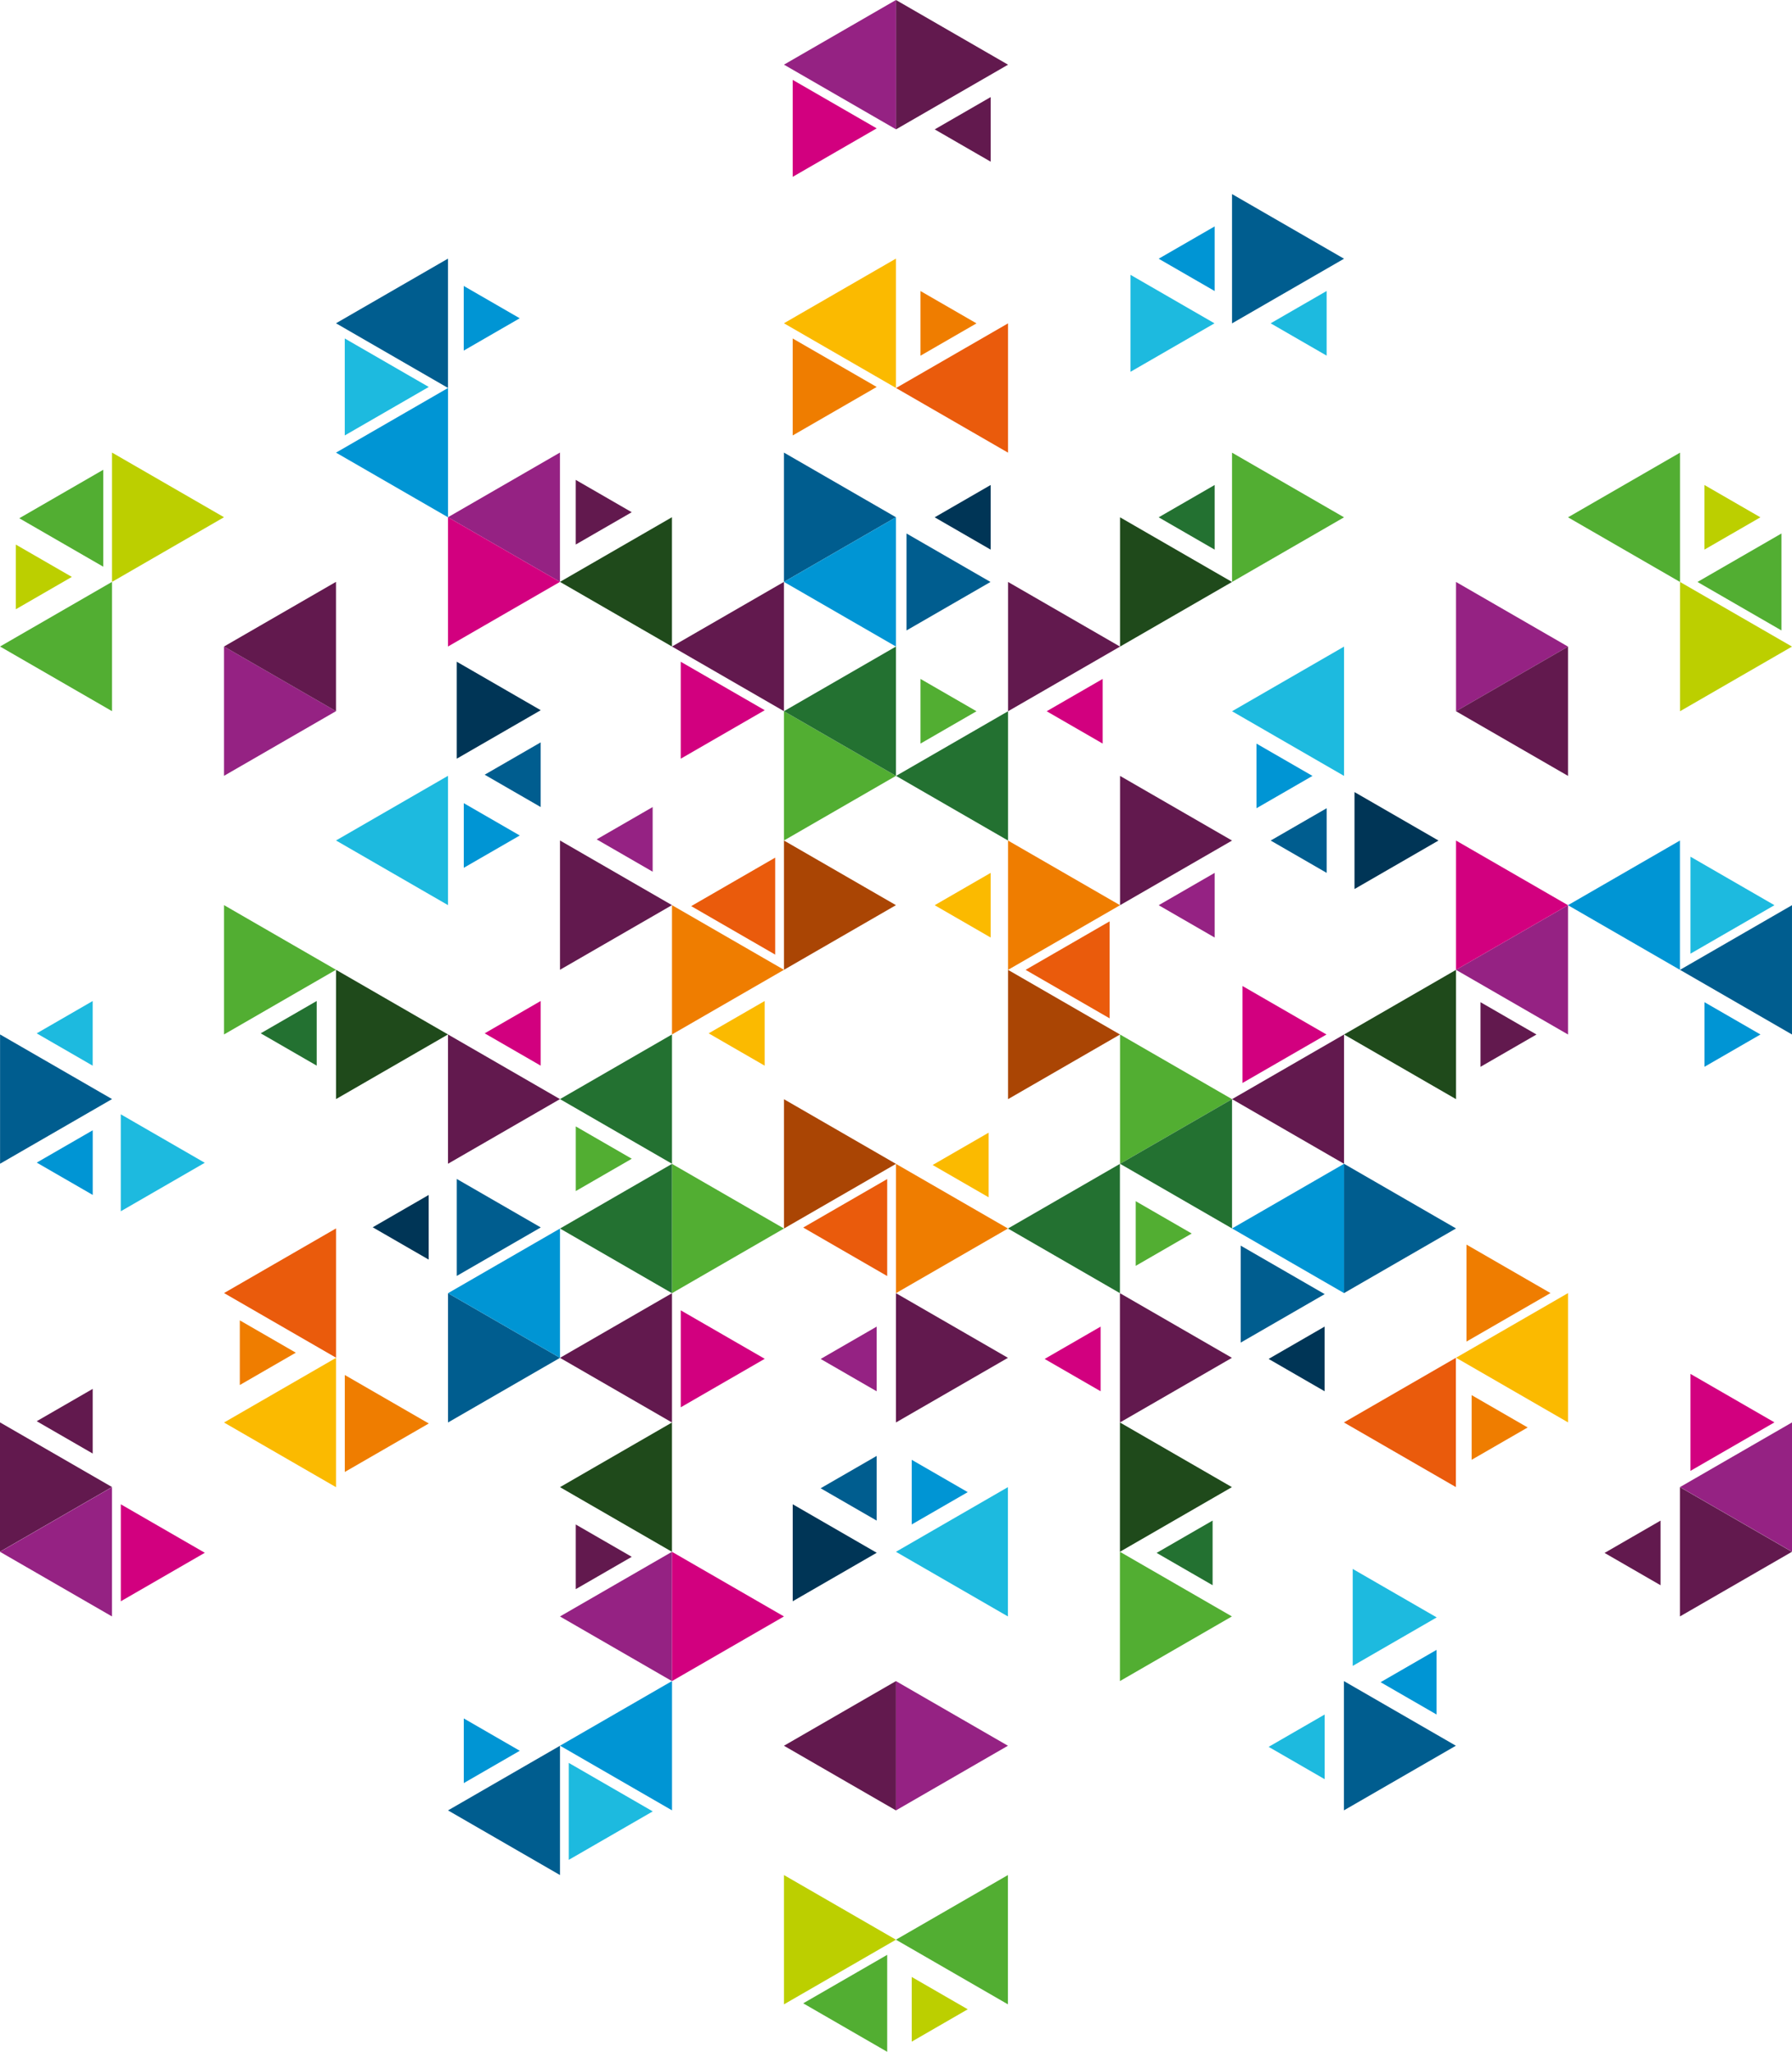 <svg xmlns="http://www.w3.org/2000/svg" viewBox="0 0 1205.69 1380.63"><defs><style>.d{fill:#62194e;}.d,.e,.f,.g,.h,.i,.j,.k,.l,.m,.n,.o,.p,.q,.r{fill-rule:evenodd;}.e{fill:#52ae32;}.f{fill:#237131;}.g{fill:#1dbadf;}.h{fill:#1f4a1b;}.i{fill:#aa4504;}.j{fill:#bccf00;}.k{fill:#d2007f;}.l{fill:#952283;}.m{fill:#ef7d00;}.n{fill:#ea5b0c;}.o{fill:#fbba00;}.p{fill:#005d8f;}.q{fill:#003556;}.r{fill:#0095d4;}</style></defs><g id="a"></g><g id="b"><g id="c"><g><polygon class="e" points="619.33 456.84 619.33 500.34 657 478.59 619.33 456.84"></polygon><polygon class="p" points="609.91 358.97 609.91 424.22 666.42 391.59 609.91 358.97"></polygon><polygon class="m" points="619.33 195.84 619.33 239.34 657 217.59 619.33 195.84"></polygon><polygon class="i" points="678.23 652.6 678.23 739.6 753.57 696.1 678.23 652.6"></polygon><polygon class="m" points="678.23 565.6 678.23 652.6 753.57 609.1 678.23 565.6"></polygon><polygon class="d" points="753.58 435.08 678.24 391.59 678.24 478.59 753.58 435.08"></polygon><polygon class="e" points="753.58 696.1 753.58 783.1 828.93 739.6 753.58 696.1"></polygon><polygon class="d" points="828.94 565.6 753.59 522.1 753.59 609.1 828.94 565.6"></polygon><polygon class="h" points="753.58 348.09 753.58 435.09 828.93 391.59 753.58 348.09"></polygon><polygon class="e" points="828.93 304.59 828.94 391.59 904.28 348.09 828.93 304.59"></polygon><polygon class="k" points="835.97 663.47 835.97 728.72 892.48 696.1 835.97 663.47"></polygon><polygon class="r" points="883.05 522.1 845.37 500.35 845.38 543.85 883.05 522.1"></polygon><polygon class="p" points="904.29 783.1 904.29 870.1 979.64 826.6 904.29 783.1"></polygon><polygon class="q" points="911.33 532.97 911.33 598.22 967.84 565.59 911.33 532.97"></polygon><polygon class="d" points="996.1 674.35 996.1 717.85 1033.77 696.1 996.1 674.35"></polygon><polygon class="l" points="979.64 391.59 979.65 478.59 1054.99 435.09 979.64 391.59"></polygon><polygon class="d" points="1055 522.09 1055 435.09 979.65 478.59 1055 522.09"></polygon><polygon class="l" points="1055 696.1 1055 609.1 979.65 652.6 1055 696.1"></polygon><polygon class="r" points="1054.95 609.09 1130.29 652.59 1130.29 565.59 1054.95 609.09"></polygon><polygon class="k" points="979.64 652.6 979.65 565.6 1054.99 609.1 979.64 652.6"></polygon><polygon class="o" points="1055 957.1 1055 870.1 979.65 913.6 1055 957.1"></polygon><polygon class="r" points="1146.79 674.34 1146.79 717.84 1184.47 696.09 1146.79 674.34"></polygon><polygon class="j" points="1130.34 391.58 1130.34 478.59 1205.68 435.08 1130.34 391.58"></polygon><polygon class="e" points="1130.34 391.59 1130.34 304.59 1054.99 348.09 1130.34 391.59"></polygon><polygon class="j" points="1146.75 326.34 1146.75 369.84 1184.42 348.09 1146.75 326.34"></polygon><polygon class="e" points="1198.61 424.22 1198.61 358.97 1142.1 391.59 1198.61 424.22"></polygon><polygon class="p" points="1130.34 652.59 1205.68 696.09 1205.68 609.09 1130.34 652.59"></polygon><polygon class="g" points="1137.37 641.72 1137.38 576.46 1193.88 609.09 1137.37 641.72"></polygon><polygon class="g" points="817.13 217.56 760.62 184.93 760.62 250.18 817.13 217.56"></polygon><polygon class="g" points="854.91 217.55 892.58 239.3 892.58 195.8 854.91 217.55"></polygon><polygon class="p" points="828.94 217.59 904.28 174.09 828.93 130.59 828.94 217.59"></polygon><polygon class="r" points="817.25 152.34 817.25 195.84 779.57 174.09 817.25 152.34"></polygon><polygon class="k" points="1137.37 924.47 1137.37 989.72 1193.88 957.09 1137.37 924.47"></polygon><polygon class="l" points="1205.69 1044.13 1205.69 957.13 1130.35 1000.63 1205.69 1044.13"></polygon><polygon class="d" points="666.56 108.81 628.89 87.06 666.56 65.31 666.56 108.81"></polygon><polygon class="d" points="602.88 .03 678.23 43.53 602.88 87.03 602.88 .03"></polygon><polygon class="m" points="986.68 837.47 986.68 902.72 1043.19 870.09 986.68 837.47"></polygon><polygon class="h" points="979.65 739.6 979.64 652.6 904.3 696.1 979.65 739.6"></polygon><polygon class="g" points="904.29 522.09 904.29 435.09 828.95 478.59 904.29 522.09"></polygon><polygon class="p" points="892.6 587.34 892.6 543.84 854.93 565.59 892.6 587.34"></polygon><polygon class="d" points="904.29 783.1 904.29 696.1 828.95 739.6 904.29 783.1"></polygon><polygon class="r" points="904.29 870.1 904.29 783.1 828.95 826.6 904.29 870.1"></polygon><polygon class="f" points="817.25 369.84 817.25 326.34 779.58 348.09 817.25 369.84"></polygon><polygon class="l" points="817.25 630.85 817.25 587.34 779.58 609.1 817.25 630.85"></polygon><polygon class="f" points="828.94 826.6 828.94 739.6 753.59 783.1 828.94 826.6"></polygon><polygon class="k" points="741.89 500.34 741.89 456.84 704.22 478.59 741.89 500.34"></polygon><polygon class="n" points="746.55 685.22 746.55 619.97 690.04 652.6 746.55 685.22"></polygon><polygon class="n" points="602.87 261.09 678.22 304.59 678.22 217.59 602.87 261.09"></polygon><polygon class="q" points="628.87 348.09 666.54 369.84 666.54 326.34 628.87 348.09"></polygon><polygon class="f" points="602.88 522.09 678.23 565.59 678.23 478.59 602.88 522.09"></polygon><polygon class="o" points="666.54 630.85 666.54 587.34 628.87 609.1 666.54 630.85"></polygon><polygon class="e" points="387.39 801.45 425.06 779.7 387.39 757.95 387.39 801.45"></polygon><polygon class="p" points="307.33 858.55 363.84 825.92 307.33 793.3 307.33 858.55"></polygon><polygon class="m" points="161.35 931.96 199.02 910.2 161.35 888.45 161.35 931.96"></polygon><polygon class="i" points="527.47 652.57 602.81 609.07 527.46 565.57 527.47 652.57"></polygon><polygon class="m" points="452.12 696.07 527.46 652.57 452.12 609.07 452.12 696.07"></polygon><polygon class="d" points="301.42 696.07 301.42 783.07 376.76 739.57 301.42 696.07"></polygon><polygon class="e" points="527.46 565.56 602.81 522.06 527.46 478.56 527.46 565.56"></polygon><polygon class="d" points="376.77 565.55 376.77 652.55 452.11 609.05 376.77 565.55"></polygon><polygon class="h" points="226.08 739.56 301.42 696.06 226.08 652.56 226.08 739.56"></polygon><polygon class="e" points="150.73 696.06 226.07 652.55 150.73 609.05 150.73 696.06"></polygon><polygon class="k" points="458.01 510.52 514.52 477.89 458.01 445.27 458.01 510.52"></polygon><polygon class="r" points="312.04 540.44 312.04 583.94 349.71 562.19 312.04 540.44"></polygon><polygon class="p" points="527.45 391.54 602.8 348.04 527.45 304.54 527.45 391.54"></polygon><polygon class="q" points="307.32 510.51 363.82 477.89 307.32 445.26 307.32 510.51"></polygon><polygon class="d" points="387.37 366.41 425.04 344.66 387.37 322.91 387.37 366.41"></polygon><polygon class="l" points="150.72 522.04 226.06 478.53 150.72 435.03 150.72 522.04"></polygon><polygon class="d" points="226.06 391.52 150.72 435.03 226.06 478.53 226.06 391.52"></polygon><polygon class="l" points="376.75 304.52 301.41 348.03 376.75 391.52 376.75 304.52"></polygon><polygon class="r" points="301.43 348.07 301.43 261.07 226.08 304.57 301.43 348.07"></polygon><polygon class="k" points="376.76 391.53 301.41 435.03 301.41 348.03 376.76 391.53"></polygon><polygon class="o" points="602.79 174.02 527.44 217.52 602.79 261.02 602.79 174.02"></polygon><polygon class="r" points="312.01 235.91 349.68 214.16 312.01 192.41 312.01 235.91"></polygon><polygon class="j" points="75.37 391.54 150.71 348.03 75.37 304.53 75.37 391.54"></polygon><polygon class="e" points="75.37 391.53 .03 435.03 75.37 478.53 75.37 391.53"></polygon><polygon class="j" points="10.66 409.95 48.33 388.19 10.66 366.45 10.66 409.95"></polygon><polygon class="e" points="69.49 316.09 12.98 348.72 69.49 381.34 69.49 316.09"></polygon><polygon class="p" points="301.4 261.03 301.4 174.03 226.06 217.53 301.4 261.03"></polygon><polygon class="g" points="288.47 260.38 231.96 293 231.96 227.75 288.47 260.38"></polygon><polygon class="g" points="81.26 749.8 81.26 815.05 137.77 782.42 81.26 749.8"></polygon><polygon class="g" points="62.36 717.08 62.36 673.58 24.69 695.33 62.36 717.08"></polygon><polygon class="p" points="75.38 739.55 .04 696.06 .04 783.06 75.38 739.55"></polygon><polygon class="r" points="24.72 782.3 62.39 760.55 62.39 804.05 24.72 782.3"></polygon><polygon class="k" points="533.34 119 589.85 86.37 533.34 53.75 533.34 119"></polygon><polygon class="l" points="602.81 0 527.47 43.5 602.81 87 602.81 0"></polygon><polygon class="d" points="62.37 934.56 62.37 978.06 24.69 956.31 62.37 934.56"></polygon><polygon class="d" points="0 1044.1 0 957.1 75.35 1000.6 0 1044.1"></polygon><polygon class="m" points="533.34 293.01 589.85 260.38 533.34 227.76 533.34 293.01"></polygon><polygon class="h" points="452.1 348.03 376.76 391.53 452.1 435.03 452.1 348.03"></polygon><polygon class="g" points="301.41 522.04 226.07 565.54 301.41 609.04 301.41 522.04"></polygon><polygon class="p" points="363.77 499.54 326.1 521.29 363.77 543.04 363.77 499.54"></polygon><polygon class="d" points="527.45 391.54 452.11 435.04 527.45 478.54 527.45 391.54"></polygon><polygon class="r" points="602.8 348.04 527.45 391.54 602.8 435.04 602.8 348.04"></polygon><polygon class="f" points="213.08 673.55 175.41 695.3 213.08 717.05 213.08 673.55"></polygon><polygon class="l" points="439.12 543.05 401.45 564.8 439.12 586.55 439.12 543.05"></polygon><polygon class="f" points="602.8 435.05 527.46 478.55 602.8 522.05 602.8 435.05"></polygon><polygon class="k" points="363.78 673.56 326.1 695.31 363.78 717.06 363.78 673.56"></polygon><polygon class="n" points="521.56 577.09 465.05 609.72 521.56 642.34 521.56 577.09"></polygon><polygon class="n" points="226.09 913.58 226.09 826.58 150.74 870.08 226.09 913.58"></polygon><polygon class="q" points="288.44 847.57 288.43 804.07 250.76 825.82 288.44 847.57"></polygon><polygon class="f" points="452.12 783.07 452.12 696.07 376.77 739.57 452.12 783.07"></polygon><polygon class="o" points="514.47 673.57 476.8 695.32 514.47 717.07 514.47 673.57"></polygon><polygon class="e" points="801.8 830.01 764.13 808.26 764.13 851.77 801.8 830.01"></polygon><polygon class="p" points="891.27 870.8 834.76 838.17 834.76 903.42 891.27 870.8"></polygon><polygon class="m" points="1027.84 960.52 990.16 938.77 990.16 982.27 1027.84 960.52"></polygon><polygon class="i" points="602.82 783.15 527.47 739.65 527.48 826.65 602.82 783.15"></polygon><polygon class="m" points="678.17 826.65 602.82 783.15 602.82 870.15 678.17 826.65"></polygon><polygon class="d" points="753.52 957.16 828.86 913.66 753.51 870.16 753.52 957.16"></polygon><polygon class="e" points="527.47 826.65 452.12 783.16 452.13 870.16 527.47 826.65"></polygon><polygon class="d" points="602.81 957.16 678.16 913.66 602.81 870.16 602.81 957.16"></polygon><polygon class="h" points="828.85 1000.66 753.51 957.16 753.51 1044.16 828.85 1000.66"></polygon><polygon class="e" points="828.85 1087.67 753.5 1044.17 753.51 1131.17 828.85 1087.67"></polygon><polygon class="k" points="514.53 914.32 458.02 881.7 458.02 946.95 514.53 914.32"></polygon><polygon class="r" points="613.43 1025.78 651.1 1004.03 613.43 982.28 613.43 1025.78"></polygon><polygon class="p" points="376.77 913.67 301.42 870.17 301.43 957.17 376.77 913.67"></polygon><polygon class="q" points="589.87 1044.83 533.36 1012.2 533.36 1077.46 589.87 1044.83"></polygon><polygon class="d" points="425.05 1047.56 387.38 1025.81 387.38 1069.31 425.05 1047.56"></polygon><polygon class="l" points="678.15 1174.68 602.8 1131.18 602.81 1218.19 678.15 1174.68"></polygon><polygon class="d" points="527.45 1174.69 602.8 1218.19 602.8 1131.19 527.45 1174.69"></polygon><polygon class="l" points="376.76 1087.69 452.11 1131.19 452.11 1044.19 376.76 1087.69"></polygon><polygon class="r" points="452.14 1131.15 376.8 1174.65 452.14 1218.15 452.14 1131.15"></polygon><polygon class="k" points="452.11 1044.18 527.46 1087.68 452.11 1131.18 452.11 1044.18"></polygon><polygon class="o" points="150.73 957.19 226.07 1000.69 226.07 913.69 150.73 957.19"></polygon><polygon class="r" points="349.71 1178.06 312.04 1156.31 312.04 1199.82 349.71 1178.06"></polygon><polygon class="j" points="602.81 1305.19 527.46 1261.69 527.47 1348.69 602.81 1305.19"></polygon><polygon class="e" points="602.8 1305.19 678.15 1348.69 678.15 1261.69 602.8 1305.19"></polygon><polygon class="j" points="651.11 1352.02 613.43 1330.27 613.44 1373.78 651.11 1352.02"></polygon><polygon class="e" points="540.41 1348 596.92 1380.63 596.92 1315.38 540.41 1348"></polygon><polygon class="p" points="376.77 1174.69 301.43 1218.19 376.77 1261.69 376.77 1174.69"></polygon><polygon class="g" points="382.67 1186.22 439.18 1218.85 382.67 1251.47 382.67 1186.22"></polygon><polygon class="g" points="910.13 1120.96 966.64 1088.33 910.13 1055.71 910.13 1120.96"></polygon><polygon class="g" points="891.24 1153.68 853.57 1175.43 891.24 1197.18 891.24 1153.68"></polygon><polygon class="p" points="904.2 1131.17 904.2 1218.17 979.54 1174.67 904.2 1131.17"></polygon><polygon class="r" points="966.55 1153.67 928.88 1131.92 966.55 1110.17 966.55 1153.67"></polygon><polygon class="k" points="137.8 1044.84 81.29 1012.22 81.29 1077.47 137.8 1044.84"></polygon><polygon class="l" points="0 1044.18 75.35 1087.68 75.35 1000.68 0 1044.18"></polygon><polygon class="d" points="1079.58 1044.94 1117.26 1023.19 1117.26 1066.69 1079.58 1044.94"></polygon><polygon class="d" points="1205.63 1044.18 1130.29 1087.68 1130.29 1000.68 1205.63 1044.18"></polygon><polygon class="m" points="288.49 957.84 231.98 925.21 231.99 990.46 288.49 957.84"></polygon><polygon class="h" points="376.77 1000.68 452.11 1044.18 452.11 957.18 376.77 1000.68"></polygon><polygon class="g" points="602.81 1044.18 678.15 1087.68 678.15 1000.67 602.81 1044.18"></polygon><polygon class="p" points="552.14 1001.43 589.82 1023.18 589.82 979.68 552.14 1001.43"></polygon><polygon class="d" points="376.77 913.67 452.12 957.17 452.12 870.17 376.77 913.67"></polygon><polygon class="r" points="301.43 870.17 376.77 913.67 376.77 826.67 301.43 870.17"></polygon><polygon class="f" points="778.19 1044.92 815.86 1066.67 815.86 1023.17 778.19 1044.92"></polygon><polygon class="l" points="552.15 914.42 589.82 936.17 589.82 892.67 552.15 914.42"></polygon><polygon class="f" points="376.78 826.66 452.12 870.16 452.12 783.16 376.78 826.66"></polygon><polygon class="k" points="702.84 914.41 740.52 936.16 740.52 892.66 702.84 914.41"></polygon><polygon class="n" points="540.41 826 596.92 858.63 596.92 793.37 540.41 826"></polygon><polygon class="n" points="979.55 913.64 904.21 957.14 979.56 1000.64 979.55 913.64"></polygon><polygon class="q" points="891.21 892.65 853.54 914.4 891.21 936.15 891.21 892.65"></polygon><polygon class="f" points="753.51 783.15 678.17 826.65 753.51 870.15 753.51 783.15"></polygon><polygon class="o" points="627.5 783.9 665.18 805.65 665.18 762.15 627.5 783.9"></polygon></g></g></g></svg>